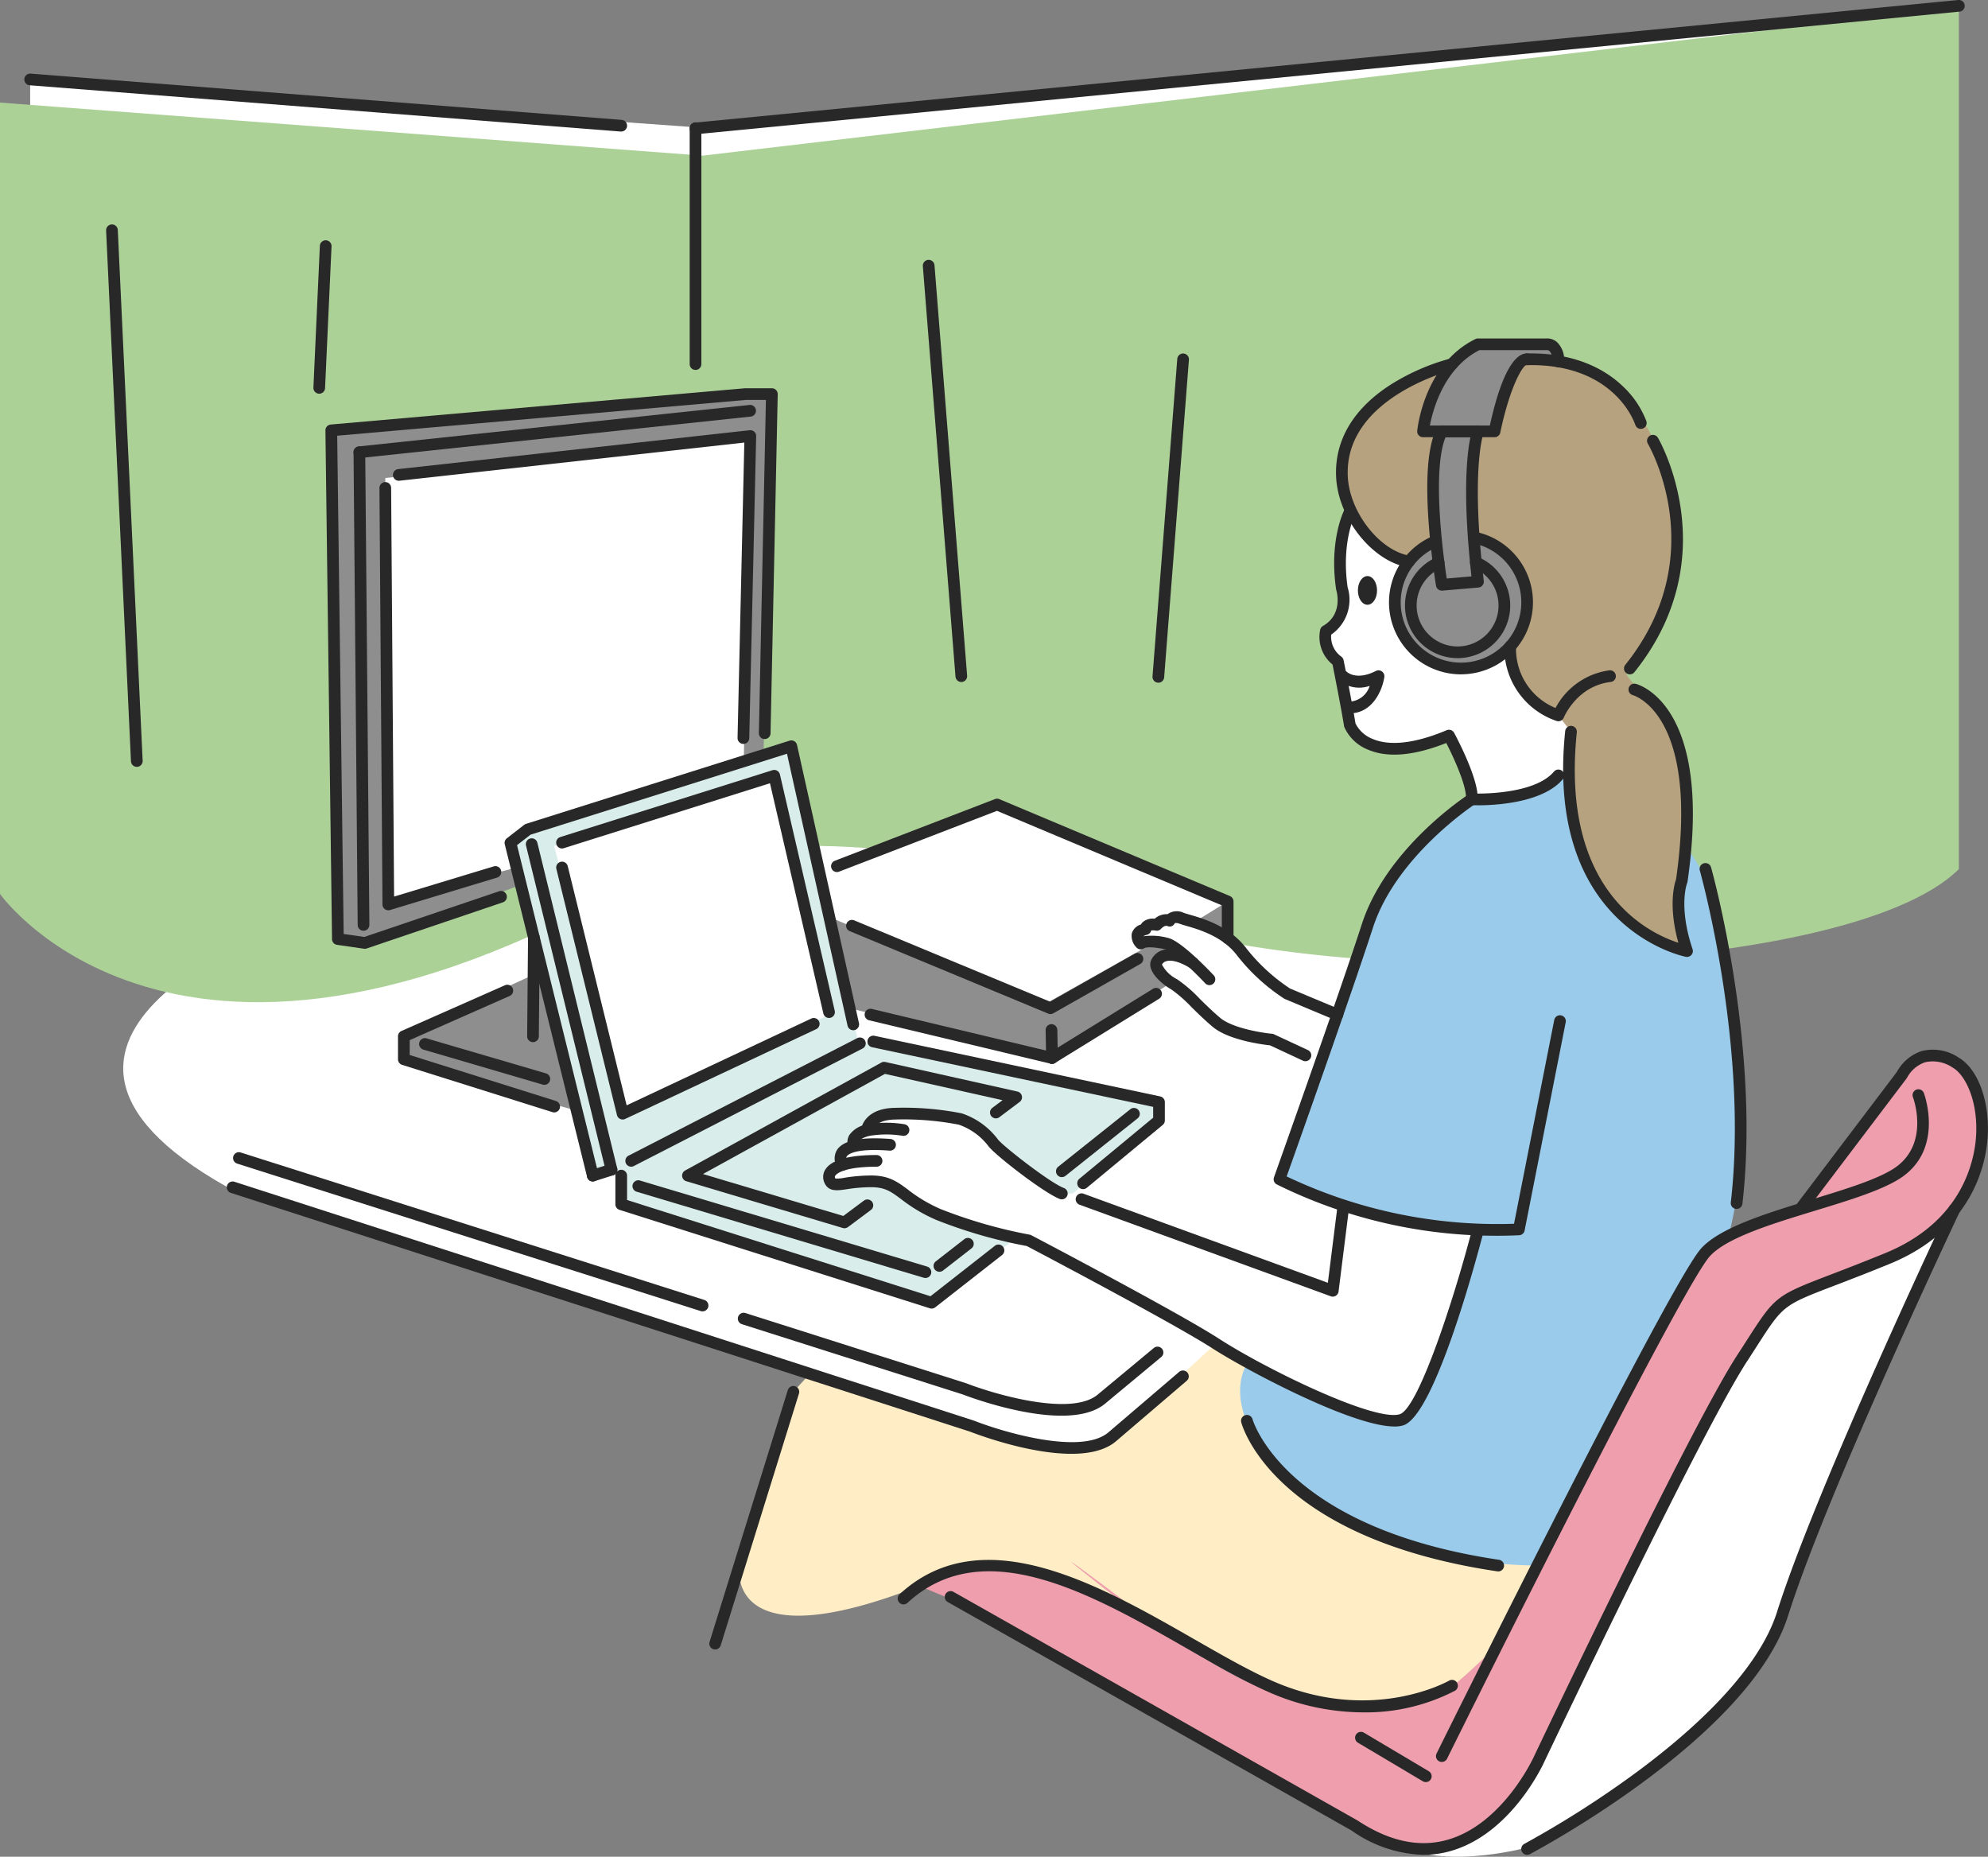 <svg id="グループ_161424" data-name="グループ 161424" xmlns="http://www.w3.org/2000/svg" xmlns:xlink="http://www.w3.org/1999/xlink" width="328.005" height="306.311" viewBox="0 0 328.005 306.311">
  <rect x="0" y="0" width="328.005" height="306.311" fill="#808080" stroke="none"/>
  <defs>
    <clipPath id="clip-path">
      <rect id="長方形_53147" data-name="長方形 53147" width="328.005" height="306.311" fill="none"/>
    </clipPath>
  </defs>
  <g id="グループ_161424-2" data-name="グループ 161424" clip-path="url(#clip-path)">
    <path id="パス_335271" data-name="パス 335271" d="M389.08,263.048,360.175,331.3s-9.607,14.5-20.248,21.145-18.9,12.267-18.9,12.267-13.452,3.948-21.992-.049,64.409-94.5,64.409-94.5Z" transform="translate(-68.211 -60.142)" fill="#fff"/>
    <path id="パス_335272" data-name="パス 335272" d="M6.452,13.563v24.8L272.2,23.144l50.144-21.15L118.259,21.6Z" transform="translate(-1.475 -0.456)" fill="#fff"/>
    <path id="パス_335273" data-name="パス 335273" d="M52.615,189.949S-1.36,209.27,45.465,234.111L148.784,266.8l61.39,21.908,57.2-21.893,4.273-72.7-32.848-9.427-50.609-15.6-37.228-6.327Z" transform="translate(-6.027 -37.213)" fill="#fff"/>
    <path id="パス_335274" data-name="パス 335274" d="M0,17.3V147.852s31.087,44.248,112.5-6.541c0,0,37.43-6.446,68.655,8.274S304.218,162.6,323.2,143.748V1.638L115.917,26.052Z" transform="translate(0 -0.375)" fill="#acd197"/>
    <path id="パス_335275" data-name="パス 335275" d="M182.253,180.876l23.925-8.807,38.049,15.989-.342,7.137Z" transform="translate(-41.67 -39.341)" fill="#fff"/>
    <path id="パス_335276" data-name="パス 335276" d="M287.362,108.825s-2.539,6.027-1.513,11.414a9.707,9.707,0,0,1-3.078,8.807s1.342,2.967,2.3,3.493l2.493,11.984a8.838,8.838,0,0,0,8.635,3.42c5.729-.941,8.047-2.566,8.047-2.566l3.24,10.859,11.543,1.966,14.236-6.071-11.5-36.082-24.026-9.491Z" transform="translate(-64.652 -24.363)" fill="#fff"/>
    <path id="パス_335277" data-name="パス 335277" d="M142.147,84.282,70.858,90.267l1.081,83.316,4.454,1.247L140,151.143l2.151-6.327,1.381-59.258Z" transform="translate(-16.201 -19.27)" fill="#8e8e8f"/>
    <path id="パス_335278" data-name="パス 335278" d="M312.355,126.663s-15.7,3.234-14.041-12.841L302.2,105.5l-3.078-24.135,9.209-5.258,2.854-2.477H324.6l.673,2.477-5.137,40.1s-3.075,9.8-6.993,10.354Z" transform="translate(-68.177 -16.834)" fill="#8e8e8f"/>
    <path id="パス_335279" data-name="パス 335279" d="M246,292.575l-9.27-5.225-10.739,9.961s-4.268,6.09-8.691,6.684a41.855,41.855,0,0,1-17.049-1.732c-5.622-1.9-30.49-9.927-30.49-9.927l-2.714,2.967-8.91,28.677s-2.777,16.09,29.7,3.369c0,0,10.086-9.076,29.464,1.4s34.59,18.2,40.234,18.288,22.461-3.6,22.461-3.6L291.275,321.5Z" transform="translate(-36.143 -65.699)" fill="#ffedc6"/>
    <path id="パス_335280" data-name="パス 335280" d="M304.69,78.957S283.6,82.123,288.5,102.514a15.751,15.751,0,0,0,9.759,8.168l4.332-3.311s-1.972-13.707,1.088-18.495l-3.1-.171Z" transform="translate(-65.794 -18.052)" fill="#b7a27f"/>
    <path id="パス_335281" data-name="パス 335281" d="M321.991,162.758s-8.937,8.038-18.513,6.327a45.853,45.853,0,0,0-19.413,27.475,187.776,187.776,0,0,1-11.921,34.108l.9,1.753s15.384,6.735,31.459,7.7c0,0-8.425,31.381-13.96,31.476s-20.035-7.505-20.035-7.505l-4.135-1.8s-2.981,4.145.816,11.306,17.91,21.422,47.106,21.9l30.652-51.26a60.415,60.415,0,0,0,2.832-16.708c.012-8.341-1.409-36.46-4.985-44.029S332.207,168.4,332.207,168.4Z" transform="translate(-60.648 -37.212)" fill="#9acbeb"/>
    <path id="パス_335282" data-name="パス 335282" d="M323.989,76.059s-2.8,2.394-5.369,12.484h-2.737s-1.276,11.217-.7,17.5c0,0,8.869,1.466,8.8,10.708,0,0-.715,6.857-2.785,7.28,0,0,.859,9.486,7.945,11.368l2.085,2.689s-2.741,23.851,8.2,30.023l10.941,6.171s-1.806-7.073-1.214-10.259,3.4-21.157-1.771-27.37-8.166-8.176-6.754-8.99,12.879-13.381,5.949-33.518-22.6-18.085-22.6-18.085" transform="translate(-72.029 -17.376)" fill="#b7a27f"/>
    <path id="パス_335283" data-name="パス 335283" d="M360.8,257.011s14.9-10.456,11.066-21.617-9.182-9.546-9.182-9.546l-6.456,6.465-14.056,18.554-14.665,5.558-8.079,13.851-27.276,52.592s-7.1,7.047-8.122,7.175-16.93,13.364-47.838-9.991-2.694-1.425-2.694-1.425-23.144-16.494-36.838-5.36l7.457,3.116,59.144,33.459s13.4,8.831,21.317,6.06,13.53-12.5,13.53-12.5,33.152-73.932,41.087-76.86l7.937-2.929Z" transform="translate(-44.964 -51.619)" fill="#ee9ead"/>
    <path id="パス_335284" data-name="パス 335284" d="M177.4,196.157l35.243,14.512,18.235-10.26,4.262,1.344-3.8,1.963.484,2.077,2,1.166-19.7,12.429-33.383-8.209Z" transform="translate(-40.561 -44.849)" fill="#8e8e8f"/>
    <path id="パス_335285" data-name="パス 335285" d="M255.431,196.206l5.528-3.408-.65,5.6Z" transform="translate(-58.401 -44.081)" fill="#8e8e8f"/>
    <path id="パス_335286" data-name="パス 335286" d="M155.527,159.6l-43.479,13.723-2.864,2.223,13.588,54.893,3.085-.983,1.6.983v4.725l51.217,16.246,13.948-10.7s-10.934-2.491-15.167-5.056-8.68-5.687-13.831-3.805c0,0-3.954.556-.576-3.847s3.377-2.95,3.377-2.95-.434-2.406,1.646-2.386c0,0-1.726-2.79,5.151-2.45s7.54-1.355,14.608,3.643,8.221,8.331,10.659,8.652l1.667.877h1.8l14.236-12.056v-3.02l-49.635-10Z" transform="translate(-24.963 -36.49)" fill="#d9edeb"/>
    <path id="パス_335287" data-name="パス 335287" d="M107.784,201.25l-.1,5.579L86.045,216.7v4.426l28.6,8.078Z" transform="translate(-19.673 -46.013)" fill="#8e8e8f"/>
    <path id="パス_335288" data-name="パス 335288" d="M104.069,164.565l-21.16,5.6-.494-69.856,60.066-6.5-.916,53.183-35.636,11.287-2.864,2.223Z" transform="translate(-18.843 -21.449)" fill="#fff"/>
    <path id="パス_335289" data-name="パス 335289" d="M118.531,177.5l35.924-11.586,9.489,39.407-33.726,16.337Z" transform="translate(-27.101 -37.935)" fill="#fff"/>
    <path id="パス_335290" data-name="パス 335290" d="M113.72,217.49h-.009a.965.965,0,0,1-.955-.973l.147-16.287a.964.964,0,0,1,1.928.018l-.147,16.288a.964.964,0,0,1-.964.955" transform="translate(-25.78 -45.561)" fill="#282828"/>
    <path id="パス_335291" data-name="パス 335291" d="M110.894,231.67a.97.97,0,0,1-.289-.045l-24.8-7.8a.964.964,0,0,1-.675-.919v-3.788a.964.964,0,0,1,.575-.882l17.077-7.543a.964.964,0,1,1,.779,1.764l-16.5,7.289V222.2l24.125,7.588a.964.964,0,0,1-.289,1.884" transform="translate(-19.464 -48.153)" fill="#282828"/>
    <path id="パス_335292" data-name="パス 335292" d="M110.311,229.733a.953.953,0,0,1-.272-.039l-19.7-5.774a.964.964,0,0,1,.543-1.851l19.7,5.775a.964.964,0,0,1-.271,1.889" transform="translate(-20.496 -50.764)" fill="#282828"/>
    <path id="パス_335293" data-name="パス 335293" d="M148.485,67.013a.965.965,0,0,1-.964-.964V27.128a.964.964,0,1,1,1.928,0V66.049a.965.965,0,0,1-.964.964" transform="translate(-33.729 -5.982)" fill="#282828"/>
    <path id="パス_335294" data-name="パス 335294" d="M148.485,22.151a.964.964,0,0,1-.092-1.924L356.835,0a.964.964,0,1,1,.187,1.919L148.58,22.147q-.047,0-.095,0" transform="translate(-33.729 0)" fill="#282828"/>
    <path id="パス_335295" data-name="パス 335295" d="M103.687,25.3c-.025,0-.05,0-.076,0L6.091,17.667a.964.964,0,0,1,.15-1.923l97.52,7.632a.964.964,0,0,1-.075,1.925" transform="translate(-1.189 -3.599)" fill="#282828"/>
    <path id="パス_335296" data-name="パス 335296" d="M27.761,137.484a.965.965,0,0,1-.963-.919l-4.1-87.556a.964.964,0,1,1,1.927-.09l4.1,87.555a.965.965,0,0,1-.918,1.009h-.046" transform="translate(-5.189 -10.974)" fill="#282828"/>
    <path id="パス_335297" data-name="パス 335297" d="M68,76.7h-.045a.965.965,0,0,1-.919-1.007L68.1,52.313a.964.964,0,1,1,1.927.087L68.959,75.778A.964.964,0,0,1,68,76.7" transform="translate(-15.326 -11.75)" fill="#282828"/>
    <path id="パス_335298" data-name="パス 335298" d="M203.738,125.211a.964.964,0,0,1-.96-.888L197.39,56.578a.965.965,0,0,1,1.923-.152l5.386,67.744a.964.964,0,0,1-.885,1.037c-.026,0-.052,0-.077,0" transform="translate(-45.13 -12.698)" fill="#282828"/>
    <path id="パス_335299" data-name="パス 335299" d="M247.48,129.908c-.025,0-.05,0-.076,0a.964.964,0,0,1-.886-1.037l4.086-52.39a.964.964,0,0,1,1.922.151l-4.086,52.39a.965.965,0,0,1-.96.889" transform="translate(-56.362 -17.282)" fill="#282828"/>
    <path id="パス_335300" data-name="パス 335300" d="M211.217,297.747c-7.151,0-15.819-3.325-16.324-3.52l-36.375-11.57a.964.964,0,1,1,.584-1.837l36.433,11.589c4.563,1.77,17.225,5.515,21.635,1.884l9.29-7.716a.964.964,0,0,1,1.232,1.483L218.4,295.78c-1.755,1.445-4.35,1.967-7.183,1.967" transform="translate(-36.089 -64.195)" fill="#282828"/>
    <path id="パス_335301" data-name="パス 335301" d="M127.32,272.686a.966.966,0,0,1-.292-.046L50.55,248.313a.964.964,0,1,1,.584-1.837L127.613,270.8a.964.964,0,0,1-.292,1.883" transform="translate(-11.404 -56.343)" fill="#282828"/>
    <path id="パス_335302" data-name="パス 335302" d="M187.845,297.614c-7.312,0-16.175-3.45-16.692-3.653L49.181,254.568a.964.964,0,0,1,.592-1.835L171.8,292.146c4.67,1.838,17.627,5.729,22.141,1.954l11.7-10a.964.964,0,1,1,1.253,1.466L195.19,295.573c-1.794,1.5-4.448,2.041-7.345,2.041" transform="translate(-11.092 -57.773)" fill="#282828"/>
    <path id="パス_335303" data-name="パス 335303" d="M152.683,339.892a.952.952,0,0,1-.286-.044.963.963,0,0,1-.634-1.206l12.912-41.555a.964.964,0,0,1,1.841.572L153.6,339.214a.964.964,0,0,1-.92.678" transform="translate(-34.689 -67.77)" fill="#282828"/>
    <path id="パス_335304" data-name="パス 335304" d="M345.122,88.036a.963.963,0,0,1-.916-.666c-.138-.42-3.473-10.155-17.827-9.845a.964.964,0,0,1-.041-1.928c8.236-.166,13.129,2.844,15.8,5.4a15.348,15.348,0,0,1,3.9,5.775.965.965,0,0,1-.917,1.26" transform="translate(-74.397 -17.283)" fill="#282828"/>
    <path id="パス_335305" data-name="パス 335305" d="M297.808,111.112a.885.885,0,0,1-.156-.013c-5.873-.953-11.528-8.037-11.864-14.86-.3-6.118,2.907-11.457,9.28-15.44a36.172,36.172,0,0,1,9.634-4.151.964.964,0,0,1,.452,1.874c-.18.044-18.085,4.534-17.44,17.623.292,5.9,5.271,12.243,10.248,13.052a.964.964,0,0,1-.153,1.915" transform="translate(-65.337 -17.518)" fill="#282828"/>
    <path id="パス_335306" data-name="パス 335306" d="M293.609,125.573c0,1.308-.707,2.368-1.58,2.368s-1.58-1.06-1.58-2.368.707-2.368,1.58-2.368,1.58,1.06,1.58,2.368" transform="translate(-66.407 -28.169)" fill="#282828"/>
    <path id="パス_335307" data-name="パス 335307" d="M308.339,157.6c-.582,0-.952-.016-1.028-.019a.965.965,0,0,1-.916-1.043c.168-2.049-2.01-6.8-3.247-9.213-5.373,2.128-9.734,2.488-12.974,1.071a7.117,7.117,0,0,1-3.844-3.7.9.9,0,0,1-.045-.173c-.531-3.264-1.618-8.73-1.9-10.142a5.843,5.843,0,0,1-2.029-5.779.962.962,0,0,1,.45-.586c3.373-1.933,2.25-5.737,2.2-5.9a1.112,1.112,0,0,1-.034-.148c-1.186-8.159,1.305-13.009,1.412-13.211a.965.965,0,0,1,1.708.9c-.038.073-2.282,4.539-1.221,11.964a6.994,6.994,0,0,1-2.707,7.825,4.021,4.021,0,0,0,1.685,3.64.967.967,0,0,1,.359.574c.013.067,1.34,6.64,1.965,10.446a5.338,5.338,0,0,0,2.836,2.552c2.858,1.219,7.081.719,12.211-1.444a.965.965,0,0,1,1.223.43c.384.711,3.466,6.5,3.851,10.025,2.542,0,9.818-.311,12.619-3.623a.964.964,0,1,1,1.472,1.246c-3.332,3.939-11.2,4.31-14.043,4.31" transform="translate(-64.526 -24.749)" fill="#282828"/>
    <path id="パス_335308" data-name="パス 335308" d="M288.076,150.46h-.026a.964.964,0,0,1,.009-1.928h.016a3.688,3.688,0,0,0,3.3-2.6,5.25,5.25,0,0,1-5.093-.922.965.965,0,0,1,1.358-1.371c.084.078,1.624,1.429,4.762-.169a.965.965,0,0,1,1.392,1c-.3,2.077-1.888,5.994-5.721,5.994" transform="translate(-65.391 -32.778)" fill="#282828"/>
    <path id="パス_335309" data-name="パス 335309" d="M348.336,132.515a.964.964,0,0,1-.752-1.567c14.467-18.057,3.834-36.3,3.725-36.48a.964.964,0,1,1,1.655-.991c.116.194,11.422,19.585-3.874,38.676a.963.963,0,0,1-.754.362" transform="translate(-79.422 -21.265)" fill="#282828"/>
    <path id="パス_335310" data-name="パス 335310" d="M354.792,191.3a.93.93,0,0,1-.172-.016c-.234-.042-23.318-4.612-19.929-37.241a.964.964,0,0,1,1.918.2c-2.716,26.146,11.776,33.112,16.753,34.718-1.7-6.158-.643-9.726-.383-10.45,3.935-27.328-7.021-30.369-7.132-30.4a.965.965,0,0,1,.463-1.873c.524.13,12.789,3.512,8.563,32.649a.956.956,0,0,1-.066.234c-.012.032-1.479,3.812.9,10.9a.964.964,0,0,1-.914,1.271m-.873-12.549h0Z" transform="translate(-76.445 -33.43)" fill="#282828"/>
    <path id="パス_335311" data-name="パス 335311" d="M309.2,135.79a8.685,8.685,0,0,1-3.517-16.624.964.964,0,1,1,.782,1.763,6.756,6.756,0,1,0,5.364-.045.964.964,0,1,1,.751-1.776,8.684,8.684,0,0,1-3.38,16.683" transform="translate(-68.708 -27.215)" fill="#282828"/>
    <path id="パス_335312" data-name="パス 335312" d="M308.977,137.245a11.879,11.879,0,0,1-4.624-22.819.964.964,0,1,1,.751,1.776,9.949,9.949,0,1,0,5.8-.6.964.964,0,0,1,.371-1.892,11.877,11.877,0,0,1-2.3,23.53" transform="translate(-67.928 -25.995)" fill="#282828"/>
    <path id="パス_335313" data-name="パス 335313" d="M330.688,150.313a.94.94,0,0,1-.326-.057,12.665,12.665,0,0,1-8.58-12.343.964.964,0,0,1,1.924.136,10.531,10.531,0,0,0,6.513,10.079,11.867,11.867,0,0,1,8.848-6.208.965.965,0,1,1,.234,1.915c-5.5.673-7.633,5.67-7.721,5.882a.968.968,0,0,1-.892.6" transform="translate(-73.57 -31.327)" fill="#282828"/>
    <path id="パス_335314" data-name="パス 335314" d="M307.689,118.247a.964.964,0,0,1-.95-.8c-.005-.032-.535-3.183-.948-7.279-.643-6.371-.983-14.775,1.045-18.638a.963.963,0,0,1,.853-.516h5.967a.964.964,0,0,1,.9,1.308c-.013.036-1.541,4.367-.635,17.088.161,2.269.394,4.709.692,7.252a.964.964,0,0,1-.875,1.073l-5.966.513c-.029,0-.056,0-.084,0m.616-25.309c-1.2,2.917-1.413,8.913-.594,17.032.278,2.757.609,5.076.791,6.276l4.084-.352c-.248-2.216-.445-4.349-.588-6.351-.676-9.485-.035-14.466.411-16.6Z" transform="translate(-69.802 -20.808)" fill="#282828"/>
    <path id="パス_335315" data-name="パス 335315" d="M315.9,88.678H304.1a.964.964,0,0,1-.96-1.058c.045-.448,1.176-11.014,9.6-15.136a.977.977,0,0,1,.424-.1h11.244a2.492,2.492,0,0,1,1.78.592,4.1,4.1,0,0,1,1.2,3.182.965.965,0,0,1-.941.987h-.024a.965.965,0,0,1-.963-.942c-.026-1.136-.324-1.574-.5-1.735a.582.582,0,0,0-.409-.162,1.031,1.031,0,0,1-.106.006H313.391c-5.833,2.984-7.663,9.807-8.164,12.436h9.894c2.338-10.635,4.9-12.032,6.248-11.881a.964.964,0,0,1-.2,1.918h-.014c-.556,0-2.677,3.346-4.312,11.127a.965.965,0,0,1-.944.766" transform="translate(-69.308 -16.548)" fill="#282828"/>
    <path id="パス_335316" data-name="パス 335316" d="M369.65,241.655a1.106,1.106,0,0,1-.113-.006.965.965,0,0,1-.847-1.069c2.987-25.825-5.025-54.447-5.106-54.733a.964.964,0,1,1,1.854-.527c.083.29,8.2,29.268,5.167,55.482a.965.965,0,0,1-.956.853" transform="translate(-83.12 -42.211)" fill="#282828"/>
    <path id="パス_335317" data-name="パス 335317" d="M309.244,242.67a81.587,81.587,0,0,1-36.321-8.481.964.964,0,0,1-.436-1.164c.1-.295,10.558-29.627,14.5-41.786,4.055-12.495,17.05-21.017,17.6-21.375a.964.964,0,0,1,1.047,1.619c-.13.084-12.974,8.518-16.816,20.352-3.589,11.058-12.538,36.259-14.241,41.047a80.839,80.839,0,0,0,37.514,7.807l6.635-33.616a.964.964,0,1,1,1.892.373l-6.781,34.36a.966.966,0,0,1-.9.778c-1.25.059-2.486.086-3.7.086" transform="translate(-62.288 -38.802)" fill="#282828"/>
    <path id="パス_335318" data-name="パス 335318" d="M281.071,357.322a21.611,21.611,0,0,1-11.89-4.027l-66.594-37.673a.964.964,0,1,1,.949-1.678l66.652,37.707c5.249,3.467,10.251,4.521,14.92,3.166,9.111-2.64,14.116-13.557,14.166-13.667,1.064-2.241,25.945-54.592,33.589-66.311.6-.913,1.125-1.736,1.6-2.479,4.634-7.2,4.763-7.3,13.764-10.752,2.335-.894,5.24-2.008,9.016-3.551,12.678-5.181,14.7-15.12,14.988-19.154.4-5.747-1.669-10.184-3.823-11.441a5.8,5.8,0,0,0-4.6-.891,5.413,5.413,0,0,0-2.946,2.529.979.979,0,0,1-.1.158l-16.588,21.894a.964.964,0,1,1-1.537-1.164l16.539-21.83a7.278,7.278,0,0,1,4.05-3.427,7.608,7.608,0,0,1,6.146,1.064c3.227,1.883,5.19,7.327,4.775,13.242-.309,4.393-2.5,15.213-16.182,20.8-3.8,1.551-6.712,2.669-9.055,3.566-8.5,3.255-8.5,3.255-12.834,10-.48.746-1.01,1.571-1.609,2.488-7.572,11.61-33.2,65.523-33.454,66.066-.208.464-5.42,11.825-15.379,14.71a16.354,16.354,0,0,1-4.573.652" transform="translate(-46.207 -51.321)" fill="#282828"/>
    <path id="パス_335319" data-name="パス 335319" d="M308.114,343.95a.964.964,0,0,1-.864-1.392c1.569-3.168,38.491-77.652,43.655-83.33,3.145-3.46,10.832-5.807,18.267-8.077,5.3-1.618,10.314-3.148,13.24-4.924,6.421-3.9,3.478-11.834,3.447-11.914a.964.964,0,1,1,1.8-.688c.036.095,3.532,9.527-4.248,14.25-3.132,1.9-8.254,3.465-13.677,5.121-7.186,2.194-14.616,4.462-17.4,7.529-3.986,4.384-30.1,56.136-43.353,82.888a.964.964,0,0,1-.864.536" transform="translate(-70.226 -53.274)" fill="#282828"/>
    <path id="パス_335320" data-name="パス 335320" d="M326.359,364.856a.964.964,0,0,1-.451-1.817,165.084,165.084,0,0,0,18.622-11.9c12.586-9.321,20.56-18.432,23.06-26.347,6.493-20.55,28.173-66.359,28.39-66.819a.964.964,0,1,1,1.743.825c-.218.46-21.841,46.15-28.294,66.574-6.317,19.994-41.141,38.589-42.621,39.37a.965.965,0,0,1-.45.112" transform="translate(-74.397 -58.856)" fill="#282828"/>
    <path id="パス_335321" data-name="パス 335321" d="M275.988,212.916a.98.98,0,0,1-.372-.074l-8.272-3.46a.944.944,0,0,1-.139-.072,32.133,32.133,0,0,1-7.75-7.1c-2.369-3.158-6.275-4.291-8.372-4.9-.472-.137-.86-.251-1.135-.353-.485-.183-.75-.13-.809-.05a.9.9,0,0,1-1.19.43c-.478-.184-1.021.417-1.026.424a.956.956,0,0,1-.9.332,2.025,2.025,0,0,0-.757-.023.964.964,0,0,1-.7.714,1.724,1.724,0,0,0-.6.243,10.223,10.223,0,0,1,4.008.25c2.12.423,6.712,5.227,7.612,6.185a.965.965,0,0,1-1.408,1.32c-2.386-2.545-5.582-5.413-6.582-5.614-2.37-.473-3.214-.339-3.508-.143a.963.963,0,0,1-1.216-.12,2.694,2.694,0,0,1-.8-2.37,2.226,2.226,0,0,1,1.507-1.459,1.7,1.7,0,0,1,.387-.461,2.542,2.542,0,0,1,1.875-.482,2.958,2.958,0,0,1,2.12-.752,2.622,2.622,0,0,1,2.665-.228c.241.09.582.188,1,.308,2.315.672,6.622,1.922,9.378,5.6a30.69,30.69,0,0,0,7.167,6.58l8.2,3.427a.964.964,0,0,1-.373,1.854m-30.7-15.065c0,.016,0,.032,0,.048,0-.019,0-.035,0-.048" transform="translate(-55.331 -44.563)" fill="#282828"/>
    <path id="パス_335322" data-name="パス 335322" d="M271.635,221.482a.952.952,0,0,1-.406-.09l-5.44-2.533c-1.081-.115-6.76-.812-9.426-3.034-1.193-.994-2.4-2.171-3.461-3.21a22.782,22.782,0,0,0-3.383-2.973c-1.631-.914-3.993-3-3.386-4.693a3.007,3.007,0,0,1,1.84-1.763c1.477-.525,3.368-.1,5.624,1.262a.965.965,0,0,1-1,1.651c-2.279-1.376-3.472-1.278-3.979-1.1a1.091,1.091,0,0,0-.65.545,5.746,5.746,0,0,0,2.492,2.411,22.714,22.714,0,0,1,3.788,3.277c1.088,1.064,2.214,2.163,3.348,3.109,2.017,1.68,6.848,2.454,8.541,2.611a.993.993,0,0,1,.318.086l5.587,2.6a.964.964,0,0,1-.407,1.838" transform="translate(-56.253 -46.406)" fill="#282828"/>
    <path id="パス_335323" data-name="パス 335323" d="M270.31,291.812c-7.034,0-24.746-9.482-29.985-12.872-6.185-4-28.734-15.888-30.662-16.9a80.158,80.158,0,0,1-14.941-4.31,26.314,26.314,0,0,1-5.8-3.433c-1.641-1.223-2.631-1.962-4.937-1.962a25.911,25.911,0,0,0-4.064.342c-1.557.231-3.028.449-3.672-1.16a2.274,2.274,0,0,1,.235-2.174c1.04-1.534,3.865-2.313,8.4-2.313a.964.964,0,1,1,0,1.928c-5.529,0-6.637,1.22-6.8,1.466a.349.349,0,0,0-.04.376.4.4,0,0,0,.056.108,6.334,6.334,0,0,0,1.543-.14,27.662,27.662,0,0,1,4.347-.363c2.945,0,4.333,1.034,6.089,2.344a24.672,24.672,0,0,0,5.409,3.208,80.3,80.3,0,0,0,14.666,4.211.931.931,0,0,1,.277.1c1,.522,24.44,12.85,30.942,17.058,7.779,5.034,25.728,13.764,29.839,12.459,3.01-.95,8.811-18.488,11.969-30.637a.964.964,0,1,1,1.866.485c-1.314,5.058-8.132,30.373-13.255,31.992a4.978,4.978,0,0,1-1.481.193" transform="translate(-40.258 -56.479)" fill="#282828"/>
    <path id="パス_335324" data-name="パス 335324" d="M179.815,248.8a.954.954,0,0,1-.787-.413,2.8,2.8,0,0,1-.186-2.894c.964-1.679,3.876-2.311,8.9-1.928a.964.964,0,1,1-.146,1.923c-5.922-.452-6.935.72-7.076.958-.213.36.1.854.1.858a.966.966,0,0,1-.808,1.5" transform="translate(-40.816 -55.663)" fill="#282828"/>
    <path id="パス_335325" data-name="パス 335325" d="M181.315,243.7a2.131,2.131,0,0,1,.3-1.6,4.394,4.394,0,0,1,2.968-1.718,18.416,18.416,0,0,1,6.1-.012.964.964,0,0,1-.33,1.9,16.806,16.806,0,0,0-5.359,0c-1.5.325-1.808.862-1.8,1.025l-.947.17Z" transform="translate(-41.445 -54.897)" fill="#282828"/>
    <path id="パス_335326" data-name="パス 335326" d="M217.329,252.033a.962.962,0,0,1-.344-.063c-2.684-1.026-11-7.5-11.833-8.8a10.46,10.46,0,0,0-4.816-3.456,47.57,47.57,0,0,0-10.6-.846c-3.11.066-3.537,1.616-3.553,1.682a.975.975,0,0,1-1.148.72.954.954,0,0,1-.741-1.111c.025-.127.658-3.118,5.4-3.22a48.775,48.775,0,0,1,11.122.908,12.277,12.277,0,0,1,5.955,4.283c.663.956,8.5,7.118,10.9,8.034a.964.964,0,0,1-.344,1.865" transform="translate(-42.133 -54.171)" fill="#282828"/>
    <path id="パス_335327" data-name="パス 335327" d="M272.5,272.265a.972.972,0,0,1-.33-.058L230.722,257.1a.964.964,0,0,1,.66-1.813l40.313,14.694,1.533-12.216a.964.964,0,1,1,1.914.24l-1.684,13.416a.966.966,0,0,1-.957.845" transform="translate(-52.606 -58.355)" fill="#282828"/>
    <path id="パス_335328" data-name="パス 335328" d="M268.753,358.773a38.732,38.732,0,0,1-15.934-3.531c-3.917-1.754-8.258-4.24-12.854-6.872-15.8-9.049-33.709-19.306-46.336-7.663a.964.964,0,0,1-1.307-1.418c13.665-12.6,33.036-1.506,48.6,7.408,4.553,2.608,8.854,5.07,12.684,6.786,16.5,7.387,29.27.123,29.4.048a.964.964,0,0,1,.976,1.662,31.96,31.96,0,0,1-15.226,3.581" transform="translate(-43.901 -76.278)" fill="#282828"/>
    <path id="パス_335329" data-name="パス 335329" d="M301.516,378.688a.961.961,0,0,1-.492-.136l-10.7-6.361a.964.964,0,0,1,.986-1.657l10.7,6.361a.964.964,0,0,1-.494,1.793" transform="translate(-66.271 -84.687)" fill="#282828"/>
    <path id="パス_335330" data-name="パス 335330" d="M307.884,328.431a.9.9,0,0,1-.143-.011c-36.8-5.469-42.05-23.827-42.256-24.6a.965.965,0,0,1,1.864-.5c.061.221,5.3,17.935,40.676,23.193a.964.964,0,0,1-.14,1.918" transform="translate(-60.692 -69.187)" fill="#282828"/>
    <path id="パス_335331" data-name="パス 335331" d="M122.485,231.116a.965.965,0,0,1-.936-.732l-13.587-54.892a.964.964,0,0,1,.345-.993l2.864-2.223a.965.965,0,0,1,.3-.158l43.479-13.723a.964.964,0,0,1,1.231.71l10.224,45.915a.964.964,0,0,1-1.881.419l-10-44.888L112.218,173.9l-2.232,1.732,13.436,54.282a.964.964,0,0,1-.7,1.169,1.011,1.011,0,0,1-.233.028" transform="translate(-24.678 -36.204)" fill="#282828"/>
    <path id="パス_335332" data-name="パス 335332" d="M126.61,234.924a.965.965,0,0,1-.936-.734l-13.168-53.7a.964.964,0,0,1,1.873-.46l13.168,53.7a.964.964,0,0,1-.707,1.166.993.993,0,0,1-.231.028" transform="translate(-25.717 -40.995)" fill="#282828"/>
    <path id="パス_335333" data-name="パス 335333" d="M163.984,205.586a.965.965,0,0,1-.939-.747l-8.808-37.974-34.019,10.717a.964.964,0,1,1-.58-1.839l35.013-11.03a.979.979,0,0,1,.768.082.967.967,0,0,1,.461.62l9.044,38.989a.964.964,0,0,1-.722,1.157,1.007,1.007,0,0,1-.218.025" transform="translate(-27.199 -37.65)" fill="#282828"/>
    <path id="パス_335334" data-name="パス 335334" d="M129.932,226.825a.965.965,0,0,1-.936-.734l-10-40.609a.964.964,0,0,1,1.873-.461l9.722,39.466,30.486-14.329a.964.964,0,0,1,.82,1.744l-31.551,14.83a.961.961,0,0,1-.41.092" transform="translate(-27.199 -42.135)" fill="#282828"/>
    <path id="パス_335335" data-name="パス 335335" d="M134.727,243.212a.964.964,0,0,1-.441-1.821l37.707-19.377a.964.964,0,1,1,.881,1.714L135.167,243.1a.948.948,0,0,1-.44.107" transform="translate(-30.583 -50.736)" fill="#282828"/>
    <path id="パス_335336" data-name="パス 335336" d="M126.513,251.821a.964.964,0,0,1-.292-1.883l3.086-.983a.964.964,0,0,1,.585,1.838l-3.086.982a.966.966,0,0,1-.292.046" transform="translate(-28.705 -56.91)" fill="#282828"/>
    <path id="パス_335337" data-name="パス 335337" d="M183.808,273.083a.97.97,0,0,1-.292-.046L132.3,256.793a.964.964,0,0,1-.673-.919v-4.725a.964.964,0,1,1,1.928,0v4.02l50.058,15.879,10.629-8.322a.964.964,0,1,1,1.189,1.519L184.4,272.878a.969.969,0,0,1-.595.205" transform="translate(-30.095 -57.201)" fill="#282828"/>
    <path id="パス_335338" data-name="パス 335338" d="M183.619,268.552a.954.954,0,0,1-.276-.041l-47.369-14.193a.964.964,0,0,1,.553-1.847l47.369,14.194a.964.964,0,0,1-.276,1.888" transform="translate(-30.931 -57.715)" fill="#282828"/>
    <path id="パス_335339" data-name="パス 335339" d="M200.653,270.346a.964.964,0,0,1-.594-1.725l4.7-3.655a.964.964,0,0,1,1.184,1.522l-4.695,3.654a.959.959,0,0,1-.592.2" transform="translate(-45.656 -60.535)" fill="#282828"/>
    <path id="パス_335340" data-name="パス 335340" d="M221.127,246.818a.964.964,0,0,1-.616-1.707l12.177-10.078v-1.785l-46.37-9.836a.964.964,0,1,1,.4-1.886l47.133,10a.964.964,0,0,1,.764.943v3.019a.962.962,0,0,1-.349.742L221.741,246.6a.962.962,0,0,1-.614.221" transform="translate(-42.425 -50.644)" fill="#282828"/>
    <path id="パス_335341" data-name="パス 335341" d="M226.84,248.368a.964.964,0,0,1-.6-1.719l11.928-9.506a.964.964,0,0,1,1.2,1.507l-11.928,9.508a.962.962,0,0,1-.6.209" transform="translate(-51.643 -54.172)" fill="#282828"/>
    <path id="パス_335342" data-name="パス 335342" d="M172.685,254.553a.97.97,0,0,1-.276-.041l-25.822-7.718a.964.964,0,0,1-.188-1.768l32.363-17.8a.961.961,0,0,1,.675-.1L201.23,232a.964.964,0,0,1,.369,1.711l-3.324,2.5a.965.965,0,1,1-1.16-1.541l1.655-1.246-19.4-4.338-30.027,16.52,23.152,6.92,3.4-2.532a.964.964,0,1,1,1.152,1.546l-3.784,2.822a.961.961,0,0,1-.576.191" transform="translate(-33.358 -51.924)" fill="#282828"/>
    <path id="パス_335343" data-name="パス 335343" d="M243.2,194.79a.965.965,0,0,1-.964-.964v-5.413l-37.1-15.591-26.058,10.035a.964.964,0,0,1-.693-1.8l26.421-10.175a.96.96,0,0,1,.72.01l38.049,15.99a.964.964,0,0,1,.591.889v6.054a.965.965,0,0,1-.964.964" transform="translate(-40.644 -39.055)" fill="#282828"/>
    <path id="パス_335344" data-name="パス 335344" d="M214.7,212.281a.935.935,0,0,1-.369-.074l-32.732-13.6a.964.964,0,1,1,.74-1.78l32.3,13.413,13.914-7.889a.964.964,0,1,1,.951,1.676l-14.324,8.122a.96.96,0,0,1-.475.126" transform="translate(-41.384 -44.986)" fill="#282828"/>
    <path id="パス_335345" data-name="パス 335345" d="M224.709,225.584a.964.964,0,0,1-.964-.946l-.086-4.617a.964.964,0,0,1,.946-.982.982.982,0,0,1,.983.946l.086,4.618a.964.964,0,0,1-.946.982Z" transform="translate(-51.137 -50.08)" fill="#282828"/>
    <path id="パス_335346" data-name="パス 335346" d="M215.864,224.833a.98.98,0,0,1-.224-.026l-29.927-7.151a.964.964,0,1,1,.447-1.875l29.927,7.15a.964.964,0,0,1-.223,1.9" transform="translate(-42.292 -49.329)" fill="#282828"/>
    <path id="パス_335347" data-name="パス 335347" d="M224.735,223.81a.964.964,0,0,1-.507-1.784l17.175-10.6a.964.964,0,0,1,1.013,1.641l-17.176,10.6a.951.951,0,0,1-.505.144" transform="translate(-51.162 -48.306)" fill="#282828"/>
    <path id="パス_335348" data-name="パス 335348" d="M76.106,175.508a.926.926,0,0,1-.138-.01l-4.445-.641a.964.964,0,0,1-.827-.941L69.607,89.994a.964.964,0,0,1,.88-.973l68.337-5.985c.028,0,.056,0,.084,0h4.361a.964.964,0,0,1,.964.985l-1.184,55.942a.964.964,0,1,1-1.928-.041l1.164-54.957H138.95l-67.4,5.9,1.067,82.2,3.4.491,22.252-7.537a.964.964,0,1,1,.619,1.826l-22.471,7.612a.963.963,0,0,1-.309.051" transform="translate(-15.915 -18.984)" fill="#282828"/>
    <path id="パス_335349" data-name="パス 335349" d="M77.27,175.379a.964.964,0,0,1-.964-.956l-.684-77.979a.965.965,0,0,1,.956-.973h.008a.964.964,0,0,1,.964.956l.684,77.979a.964.964,0,0,1-.956.973Z" transform="translate(-17.29 -21.828)" fill="#282828"/>
    <path id="パス_335350" data-name="パス 335350" d="M76.585,95.372a.964.964,0,0,1-.1-1.923l64.47-6.84a.964.964,0,0,1,.2,1.918l-64.47,6.84a.927.927,0,0,1-.1.005" transform="translate(-17.29 -19.801)" fill="#282828"/>
    <path id="パス_335351" data-name="パス 335351" d="M141.878,143.762h-.022a.965.965,0,0,1-.943-.986l1.116-48.728-56.884,6.294a.964.964,0,1,1-.212-1.916l57.98-6.415a.964.964,0,0,1,1.071.98l-1.142,49.829a.964.964,0,0,1-.963.943" transform="translate(-19.222 -21.036)" fill="#282828"/>
    <path id="パス_335352" data-name="パス 335352" d="M82.627,173.748a.964.964,0,0,1-.964-.957l-.5-68.714a.965.965,0,0,1,.958-.971h.006a.964.964,0,0,1,.964.957l.488,67.423,16.438-4.981a.964.964,0,0,1,.558,1.846l-17.672,5.356a.964.964,0,0,1-.279.042" transform="translate(-18.557 -23.574)" fill="#282828"/>
  </g>
</svg>
